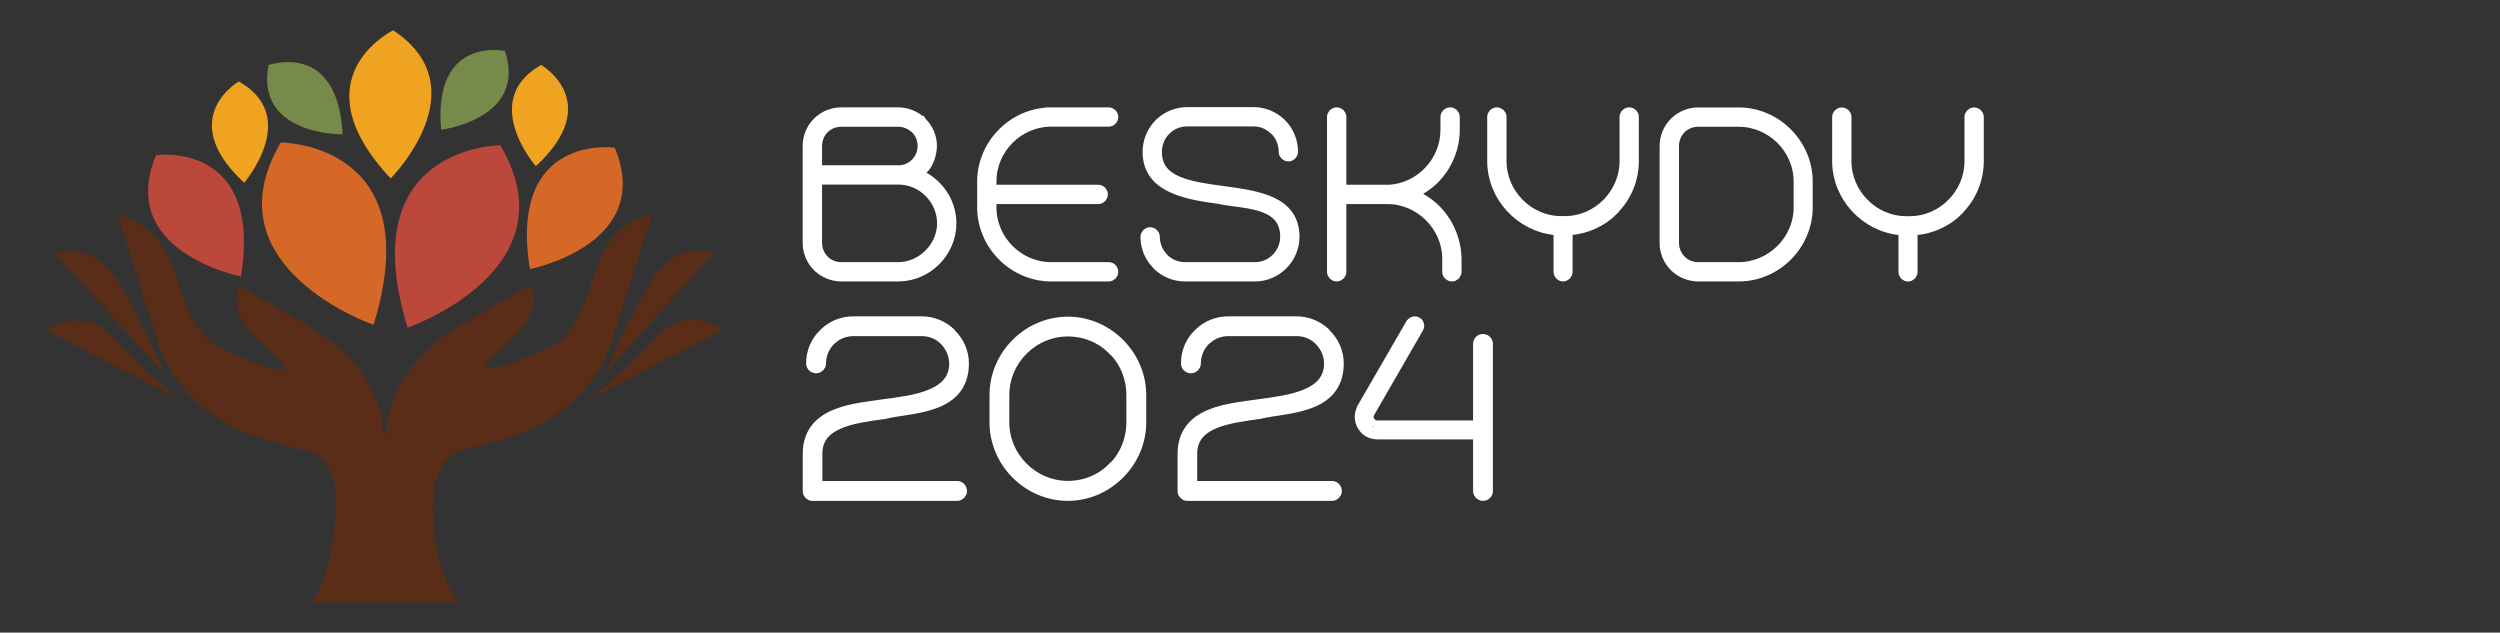 <?xml version="1.0" encoding="UTF-8" standalone="no"?>
<svg
   id="Layer_1"
   data-name="Layer 1"
   viewBox="0 0 309.47 78.31"
   version="1.1"
   sodipodi:docname="logo.svg"
   inkscape:version="1.2.2 (b0a8486541, 2022-12-01)"
   xmlns:inkscape="http://www.inkscape.org/namespaces/inkscape"
   xmlns:sodipodi="http://sodipodi.sourceforge.net/DTD/sodipodi-0.dtd"
   xmlns="http://www.w3.org/2000/svg"
   xmlns:svg="http://www.w3.org/2000/svg">
  <rect x="0" y="0" width="309.47" height="78.31" fill="#333333" stroke="none"/>
  <sodipodi:namedview
     id="namedview498"
     pagecolor="#ffffff"
     bordercolor="#000000"
     borderopacity="0.25"
     inkscape:showpageshadow="2"
     inkscape:pageopacity="0.0"
     inkscape:pagecheckerboard="0"
     inkscape:deskcolor="#d1d1d1"
     showgrid="false"
     inkscape:zoom="3.4368178"
     inkscape:cx="114.059"
     inkscape:cy="59.066267"
     inkscape:window-width="1920"
     inkscape:window-height="1001"
     inkscape:window-x="0"
     inkscape:window-y="0"
     inkscape:window-maximized="1"
     inkscape:current-layer="g495" />
  <defs
     id="defs451">
    <style
       id="style437">
      .cls-1 {
        clip-path: url(#clippath);
      }

      .cls-2, .cls-3, .cls-4 {
        fill: none;
      }

      .cls-2, .cls-5, .cls-6, .cls-7, .cls-8, .cls-9, .cls-10 {
        stroke-width: 0px;
      }

      .cls-11 {
        clip-path: url(#clippath-1);
      }

      .cls-12 {
        clip-path: url(#clippath-3);
      }

      .cls-13 {
        clip-path: url(#clippath-2);
      }

      .cls-3 {
        stroke-miterlimit: 7.18;
      }

      .cls-3, .cls-4 {
        stroke: #231f20;
        stroke-width: 1.42px;
      }

      .cls-5 {
        fill: #768a49;
      }

      .cls-6 {
        fill: #592d17;
      }

      .cls-7 {
        fill: #231f20;
      }

      .cls-8 {
        fill: #d66827;
      }

      .cls-9 {
        fill: #bc473b;
      }

      .cls-10 {
        fill: #efa320;
      }
    </style>
    <clipPath
       id="clippath">
      <rect
         class="cls-2"
         width="309.47"
         height="78.31"
         id="rect439" />
    </clipPath>
    <clipPath
       id="clippath-1">
      <rect
         class="cls-2"
         x="99.36"
         y="13.26"
         width="146.21"
         height="21.58"
         id="rect442" />
    </clipPath>
    <clipPath
       id="clippath-2">
      <rect
         class="cls-2"
         x="5.77"
         y="3.75"
         width="83.74"
         height="70.82"
         id="rect445" />
    </clipPath>
    <clipPath
       id="clippath-3">
      <rect
         class="cls-2"
         x="99.35"
         y="39.16"
         width="85.45"
         height="22.84"
         id="rect448" />
    </clipPath>
  </defs>
  <g
     class="cls-1"
     clip-path="url(#clippath)"
     id="g495">
    <g
       class="cls-11"
       clip-path="url(#clippath-1)"
       id="g457">
      <path
         class="cls-7"
         d="m244.86,14.48c0-.25-.22-.47-.47-.47-.29,0-.5.22-.5.47v5.47c0,4.07-3.35,7.52-7.49,7.52h-.43c-4.14,0-7.49-3.46-7.49-7.52v-5.47c0-.25-.22-.47-.5-.47-.25,0-.47.22-.47.47v5.47c0,4.36,3.46,8.06,7.78,8.46l.43.04v5.22c0,.25.22.47.47.47s.47-.22.47-.47v-5.22l.43-.04c2.02-.18,3.89-1.04,5.29-2.45v-.04c1.58-1.58,2.48-3.71,2.48-5.98v-5.47Zm-36.83,17.78c-.58-.58-.9-1.37-.9-2.2v-11.99c0-.83.32-1.62.9-2.2l.32-.32v.04c.54-.4,1.19-.61,1.87-.61h5c4.07,0,7.52,3.35,7.52,7.49v3.2c0,4.14-3.46,7.49-7.52,7.49h-5c-.68,0-1.33-.22-1.87-.61l-.32-.29Zm-.58.79c.76.68,1.73,1.08,2.77,1.08h5c4.64,0,8.46-3.85,8.46-8.46v-3.2c0-4.57-3.82-8.46-8.46-8.46h-5c-1.04,0-2.02.4-2.77,1.08l-.11.11c-.76.76-1.19,1.8-1.19,2.88v11.99c0,1.08.43,2.12,1.19,2.88l.11.11Zm-5.29-18.58c0-.25-.22-.47-.47-.47-.29,0-.5.22-.5.47v5.47c0,4.07-3.35,7.52-7.49,7.52h-.43c-4.14,0-7.49-3.46-7.49-7.52v-5.47c0-.25-.22-.47-.5-.47-.25,0-.47.22-.47.47v5.47c0,4.36,3.46,8.06,7.78,8.46l.43.04v5.22c0,.25.22.47.47.47s.47-.22.47-.47v-5.22l.43-.04c2.02-.18,3.89-1.04,5.29-2.45v-.04c1.58-1.58,2.48-3.71,2.48-5.98v-5.47Zm-30.2,9.11h-6.01v-9.11c0-.25-.22-.47-.5-.47-.25,0-.47.22-.47.47v19.19c0,.25.22.47.47.47.29,0,.5-.22.5-.47v-9.11h5.8c4.07,0,7.49,3.42,7.49,7.49v1.62c0,.25.22.47.5.47.25,0,.47-.22.47-.47v-1.62c-.04-3.13-1.8-6.19-4.79-7.63l-.83-.4.79-.4c2.84-1.4,4.61-4.43,4.61-7.52v-1.62c0-.25-.22-.47-.47-.47-.29,0-.5.22-.5.47v1.62c0,3.89-3.1,7.27-7.06,7.49m-11.99-4.82c0-1.26-.5-2.48-1.4-3.38l-.11-.11c-.9-.83-2.05-1.3-3.28-1.3h-8.24c-1.22,0-2.38.47-3.28,1.3l-.11.11c-.9.94-1.4,2.12-1.4,3.42,0,4,3.82,5.11,8.71,5.72,2.81.68,8.32.22,8.32,4.79,0,2.12-1.73,3.85-3.82,3.85h-8.68c-1.01,0-1.98-.4-2.7-1.12l-.11-.14c-.65-.72-1.01-1.62-1.01-2.59,0-.25-.22-.47-.5-.47-.25,0-.47.22-.47.47v.18c.04,1.15.5,2.27,1.3,3.1l.11.14c.9.9,2.12,1.4,3.38,1.4h8.68c2.59,0,4.79-2.16,4.79-4.82,0-8.57-17.03-2.7-17.03-10.51,0-1.04.4-2.02,1.12-2.74l.32-.29c.68-.54,1.51-.83,2.38-.83h8.24c.86,0,1.69.29,2.34.83l.36.29c.72.72,1.12,1.69,1.12,2.74,0,.25.22.47.5.47.25,0,.47-.22.47-.47v-.04Zm-29.84-4.75c-4.64,0-8.46,3.89-8.46,8.46v3.2c0,4.61,3.85,8.46,8.46,8.46h7.09c.29,0,.5-.22.5-.47,0-.29-.22-.5-.5-.5h-7.09c-4.1,0-7.49-3.38-7.49-7.49v-1.12h13.32c.25,0,.47-.22.47-.5,0-.25-.22-.47-.47-.47h-13.32v-1.12c0-4.1,3.38-7.49,7.49-7.49h7.09c.29,0,.5-.22.5-.5,0-.25-.22-.47-.5-.47h-7.09Zm-27.86,1.58c.54-.4,1.19-.61,1.87-.61h7.06c.65,0,1.3.22,1.84.61l.04-.04.32.32c.58.58.9,1.37.9,2.2,0,1.73-1.4,3.1-3.06,3.1h-10.19v-3.1c0-.83.32-1.62.9-2.2l.32-.32v.04Zm0,16.99l-.32-.32c-.58-.58-.9-1.37-.9-2.2v-7.92h10.19c2.99,0,5.47,2.52,5.47,5.51s-2.59,5.51-5.51,5.51h-7.06c-.68,0-1.33-.22-1.87-.61v.04Zm11.7-17.5c-.76-.68-1.76-1.08-2.77-1.08h-7.06c-1.04,0-2.02.4-2.77,1.08l-.11.11c-.76.76-1.19,1.8-1.19,2.88v11.99c0,1.08.43,2.12,1.19,2.88l.11.11c.76.68,1.73,1.08,2.77,1.08h7.06c3.53,0,6.48-2.95,6.48-6.48,0-2.41-1.37-4.68-3.67-5.83l-.58-.29.47-.47c.94-.47,1.37-2.09,1.37-2.99,0-1.08-.43-2.12-1.22-2.88l-.07-.11Z"
         id="path453" />
      <path
         class="cls-4"
         d="m 244.86,14.48 c 0,-0.25 -0.22,-0.47 -0.47,-0.47 -0.29,0 -0.5,0.22 -0.5,0.47 v 5.47 c 0,4.07 -3.35,7.52 -7.49,7.52 h -0.43 c -4.14,0 -7.49,-3.46 -7.49,-7.52 v -5.47 c 0,-0.25 -0.22,-0.47 -0.5,-0.47 -0.25,0 -0.47,0.22 -0.47,0.47 v 5.47 c 0,4.36 3.46,8.06 7.78,8.46 l 0.43,0.04 v 5.22 c 0,0.25 0.22,0.47 0.47,0.47 0.25,0 0.47,-0.22 0.47,-0.47 v -5.22 l 0.43,-0.04 c 2.02,-0.18 3.89,-1.04 5.29,-2.45 v -0.04 c 1.58,-1.58 2.48,-3.71 2.48,-5.98 v -5.47 z m -36.83,17.78 c -0.58,-0.58 -0.9,-1.37 -0.9,-2.2 V 18.07 c 0,-0.83 0.32,-1.62 0.9,-2.2 l 0.32,-0.32 v 0.04 c 0.54,-0.4 1.19,-0.61 1.87,-0.61 h 5 c 4.07,0 7.52,3.35 7.52,7.49 v 3.2 c 0,4.14 -3.46,7.49 -7.52,7.49 h -5 c -0.68,0 -1.33,-0.22 -1.87,-0.61 z m -0.58,0.79 c 0.76,0.68 1.73,1.08 2.77,1.08 h 5 c 4.64,0 8.46,-3.85 8.46,-8.46 v -3.2 c 0,-4.57 -3.82,-8.46 -8.46,-8.46 h -5 c -1.04,0 -2.02,0.4 -2.77,1.08 l -0.11,0.11 c -0.76,0.76 -1.19,1.8 -1.19,2.88 v 11.99 c 0,1.08 0.43,2.12 1.19,2.88 l 0.515,0.198 z m -5.29,-18.58 c 0,-0.25 -0.22,-0.47 -0.47,-0.47 -0.29,0 -0.5,0.22 -0.5,0.47 v 5.47 c 0,4.07 -3.35,7.52 -7.49,7.52 h -0.43 c -4.14,0 -7.49,-3.46 -7.49,-7.52 v -5.47 c 0,-0.25 -0.22,-0.47 -0.5,-0.47 -0.25,0 -0.47,0.22 -0.47,0.47 v 5.47 c 0,4.36 3.46,8.06 7.78,8.46 l 0.43,0.04 v 5.22 c 0,0.25 0.22,0.47 0.47,0.47 0.25,0 0.47,-0.22 0.47,-0.47 v -5.22 l 0.43,-0.04 c 2.02,-0.18 3.89,-1.04 5.29,-2.45 v -0.04 c 1.58,-1.58 2.48,-3.71 2.48,-5.98 v -5.47 z m -30.2,9.11 h -6.01 v -9.11 c 0,-0.25 -0.22,-0.47 -0.5,-0.47 -0.25,0 -0.47,0.22 -0.47,0.47 v 19.19 c 0,0.25 0.22,0.47 0.47,0.47 0.29,0 0.5,-0.22 0.5,-0.47 v -9.11 h 5.8 c 4.07,0 7.49,3.42 7.49,7.49 v 1.62 c 0,0.25 0.22,0.47 0.5,0.47 0.25,0 0.47,-0.22 0.47,-0.47 v -1.62 c -0.04,-3.13 -1.8,-6.19 -4.79,-7.63 l -0.83,-0.4 0.79,-0.4 c 2.84,-1.4 4.61,-4.43 4.61,-7.52 v -1.62 c 0,-0.25 -0.22,-0.47 -0.47,-0.47 -0.29,0 -0.5,0.22 -0.5,0.47 v 1.62 c 0,3.89 -3.1,7.27 -7.06,7.49 z m -11.99,-4.82 c 0,-1.26 -0.5,-2.48 -1.4,-3.38 l -0.11,-0.11 c -0.9,-0.83 -2.05,-1.3 -3.28,-1.3 h -8.24 c -1.22,0 -2.38,0.47 -3.28,1.3 l -0.11,0.11 c -0.9,0.94 -1.4,2.12 -1.4,3.42 0,4 3.82,5.11 8.71,5.72 2.81,0.68 8.32,0.22 8.32,4.79 0,2.12 -1.73,3.85 -3.82,3.85 h -8.68 c -1.01,0 -1.98,-0.4 -2.7,-1.12 l -0.11,-0.14 c -0.65,-0.72 -1.01,-1.62 -1.01,-2.59 0,-0.25 -0.22,-0.47 -0.5,-0.47 -0.25,0 -0.47,0.22 -0.47,0.47 v 0.18 c 0.04,1.15 0.5,2.27 1.3,3.1 l 0.11,0.14 c 0.9,0.9 2.12,1.4 3.38,1.4 h 8.68 c 2.59,0 4.79,-2.16 4.79,-4.82 0,-8.57 -17.03,-2.7 -17.03,-10.51 0,-1.04 0.4,-2.02 1.12,-2.74 l 0.32,-0.29 c 0.68,-0.54 1.51,-0.83 2.38,-0.83 h 8.24 c 0.86,0 1.69,0.29 2.34,0.83 l 0.36,0.29 c 0.72,0.72 1.12,1.69 1.12,2.74 0,0.25 0.22,0.47 0.5,0.47 0.25,0 0.47,-0.22 0.47,-0.47 z m -29.84,-4.75 c -4.64,0 -8.46,3.89 -8.46,8.46 v 3.2 c 0,4.61 3.85,8.46 8.46,8.46 h 7.09 c 0.29,0 0.5,-0.22 0.5,-0.47 0,-0.29 -0.22,-0.5 -0.5,-0.5 h -7.09 c -4.1,0 -7.49,-3.38 -7.49,-7.49 v -1.12 h 13.32 c 0.25,0 0.47,-0.22 0.47,-0.5 0,-0.25 -0.22,-0.47 -0.47,-0.47 h -13.32 v -1.12 c 0,-4.1 3.38,-7.49 7.49,-7.49 h 7.09 c 0.29,0 0.5,-0.22 0.5,-0.5 0,-0.25 -0.22,-0.47 -0.5,-0.47 h -7.09 z m -27.86,1.58 c 0.54,-0.4 1.19,-0.61 1.87,-0.61 h 7.06 c 0.65,0 1.3,0.22 1.84,0.61 l 0.04,-0.04 0.32,0.32 c 0.58,0.58 0.9,1.37 0.9,2.2 0,1.73 -1.4,3.1 -3.06,3.1 h -10.19 v -3.1 c 0,-0.83 0.32,-1.62 0.9,-2.2 l 0.32,-0.32 z m 0,16.99 -0.32,-0.32 c -0.58,-0.58 -0.9,-1.37 -0.9,-2.2 v -7.92 h 10.19 c 2.99,0 5.47,2.52 5.47,5.51 0,2.99 -2.59,5.51 -5.51,5.51 h -7.06 c -0.68,0 -1.33,-0.22 -1.87,-0.61 v 0.04 z m 11.7,-17.5 C 113.21,14.4 112.21,14 111.2,14 h -7.06 c -1.04,0 -2.02,0.4 -2.77,1.08 l -0.11,0.11 c -0.76,0.76 -1.19,1.8 -1.19,2.88 v 11.99 c 0,1.08 0.43,2.12 1.19,2.88 l 0.11,0.11 c 0.76,0.68 1.73,1.08 2.77,1.08 h 7.06 c 3.53,0 6.48,-2.95 6.48,-6.48 0,-2.41 -1.37,-4.68 -3.67,-5.83 l -0.58,-0.29 0.47,-0.47 c 0.94,-0.47 1.37,-2.09 1.37,-2.99 0,-1.08 -0.43,-2.12 -1.22,-2.88 l -0.07,-0.11 z"
         id="path455"
         inkscape:label="path455"
         sodipodi:nodetypes="cssssssssssccsssccccscccsssccsssssscccsssssscsssscccssssssssssccsssccccsccccsssssscsssssccccssssscsscssccscsssccssscccssssccssccsssscsssssssscssscssssscccssccssscsscccsscssssccccsscsssscssssccsccc"
         style="fill:#ffffff;stroke:#ffffff" />
    </g>
    <g
       class="cls-13"
       clip-path="url(#clippath-2)"
       id="g487">
      <path
         class="cls-6"
         d="m88.41,31.32s-4.42-1.54-7.36,2.85c-2.94,4.39-6.06,11.88-6.06,11.88l13.42-14.73Z"
         id="path459" />
      <path
         class="cls-6"
         d="m89.51,40.78s-4.52-3.13-8.15.82c-4.39,4.78-8.38,7.83-8.38,7.83l16.52-8.65Z"
         id="path461" />
      <path
         class="cls-6"
         d="m56.75,74.57c-3.8-5.15-3.32-13.66-2.82-15,1.42-3.8,1.77-3.41,7.74-4.99,9.13-2.42,12.94-8.74,13.97-12.06,1.03-3.32,5.08-15.97,5.08-15.97-3.53.82-5.99,3.02-7.63,8.77-1.64,5.75-4.33,7.29-4.33,7.29,0,0-4.65,2.25-5.61,2.44-.96.19-5.88,2.1-.66-2.27,5.22-4.37,3.1-7.45,3.1-7.45,0,0,.67-.43-8.06,4.65-7.51,4.37-9.5,9.68-9.7,13.37-.09,1.58-.38-.05-.38-.05-.25-3.68-2.29-8.9-9.69-13.21-8.73-5.08-8.06-4.65-8.06-4.65,0,0-2.12,3.08,3.1,7.45,5.22,4.37.3,2.47-.66,2.27-.96-.19-5.61-2.44-5.61-2.44,0,0-2.69-1.55-4.33-7.3-1.64-5.75-4.1-7.95-7.63-8.77,0,0,4.05,12.65,5.08,15.97,1.03,3.32,4.84,9.64,13.97,12.06,5.86,1.56,6.3,1.21,7.66,4.79.51,1.35.55,10.14-2.62,15.09h18.1Z"
         id="path463" />
      <path
         class="cls-6"
         d="m6.86,31.43s4.42-1.54,7.36,2.85c2.94,4.39,6.06,11.88,6.06,11.88l-13.42-14.73Z"
         id="path465" />
      <path
         class="cls-6"
         d="m5.77,40.88s4.52-3.13,8.15.82c4.39,4.78,8.38,7.83,8.38,7.83l-16.52-8.65Z"
         id="path467" />
      <path
         class="cls-8"
         d="m34.76,17.64c-9.11,15.45,11.48,22.57,11.48,22.57,6.96-22.57-11.48-22.57-11.48-22.57"
         id="path469" />
      <path
         class="cls-9"
         d="m61.94,17.99c9.11,15.45-11.48,22.57-11.48,22.57-6.96-22.57,11.48-22.57,11.48-22.57"
         id="path471" />
      <path
         class="cls-10"
         d="m48.67,3.75c10.83,7.16-.31,18.34-.31,18.34-11.7-12.49.31-18.34.31-18.34"
         id="path473" />
      <path
         class="cls-8"
         d="m76.1,18.28c4.98,12-10.51,15.03-10.51,15.03-2.71-16.89,10.51-15.03,10.51-15.03"
         id="path475" />
      <path
         class="cls-5"
         d="m62.5,6.3c2.82,8.43-7.89,9.76-7.89,9.76-1.05-11.66,7.89-9.76,7.89-9.76"
         id="path477" />
      <path
         class="cls-10"
         d="m66.99,8.04c-7.74,4.37-.66,12.54-.66,12.54,8.58-7.97.66-12.54.66-12.54"
         id="path479" />
      <path
         class="cls-10"
         d="m29.56,10.08c7.74,4.37.66,12.54.66,12.54-8.58-7.97-.66-12.54-.66-12.54"
         id="path481" />
      <path
         class="cls-5"
         d="m33.23,8.06c-1.62,8.74,9.18,8.57,9.18,8.57-.59-11.69-9.18-8.57-9.18-8.57"
         id="path483" />
      <path
         class="cls-9"
         d="m19.32,19.2c-4.98,12,10.51,15.03,10.51,15.03,2.71-16.89-10.51-15.03-10.51-15.03"
         id="path485" />
    </g>
    <g
       class="cls-12"
       clip-path="url(#clippath-3)"
       id="g493"
       style="stroke:#ffffff">
      <path
         class="cls-7"
         d="m170.02,52.68l-.12-.08c-.34-.23-.57-.57-.57-.99,0-.23.08-.42.15-.57l6.04-10.48c.04-.08.08-.15.08-.23,0-.23-.19-.46-.46-.46-.15,0-.31.08-.42.23l-6.04,10.44c-.15.34-.27.69-.27,1.07,0,.69.38,1.41,1.03,1.8l.08.04c.31.15.65.23.99.23h12.55v7.11c0,.27.23.5.5.5.31,0,.54-.23.54-.5v-18.21c0-.27-.23-.53-.54-.53-.27,0-.5.23-.5.53v10.18h-12.55c-.15,0-.31-.04-.46-.08h-.04Zm-22.57,8.61h17.44c.27,0,.5-.23.5-.5,0-.31-.23-.54-.5-.54h-17.4v-4.09c0-3.94,4.55-4.47,8.42-5.01,3.17-.8,9.72-.46,9.72-6.16,0-1.38-.57-2.64-1.53-3.59l-.11-.15c-.96-.88-2.18-1.38-3.48-1.38h-8.49c-1.3,0-2.56.5-3.48,1.38l-.15.15c-.96.92-1.49,2.22-1.49,3.56v.04c0,.27.23.5.54.5.27,0,.5-.23.5-.5,0-1.11.42-2.1,1.19-2.91l.38-.31c.69-.57,1.61-.88,2.53-.88h8.49c.92,0,1.8.31,2.52.88l.34.31c.76.8,1.22,1.8,1.22,2.91,0,4.06-5.05,4.63-8.8,5.13-3.4.53-9.33.76-9.33,6.04v4.63c0,.27.23.5.5.5h.5Zm-23.22-12.39c0-4.36,3.59-7.96,7.96-7.96,2.1,0,4.13.8,5.62,2.33h.04c1.49,1.49,2.29,3.52,2.29,5.62v3.4c0,2.1-.8,4.13-2.29,5.62h-.04c-1.49,1.53-3.52,2.33-5.62,2.33-4.36,0-7.96-3.6-7.96-7.96v-3.4Zm7.96-8.99c-4.9,0-8.99,4.09-8.99,8.99v3.4c0,4.9,4.09,8.99,8.99,8.99s8.99-4.13,8.99-8.99v-3.4c0-4.86-4.06-8.99-8.99-8.99m-31.14,21.38h17.44c.27,0,.5-.23.5-.5,0-.31-.23-.54-.5-.54h-17.4v-4.09c0-3.94,4.55-4.47,8.42-5.01,3.18-.8,9.72-.46,9.72-6.16,0-1.38-.57-2.64-1.53-3.59l-.11-.15c-.96-.88-2.18-1.38-3.48-1.38h-8.49c-1.3,0-2.56.5-3.48,1.38l-.15.15c-.96.92-1.49,2.22-1.49,3.56v.04c0,.27.23.5.54.5.27,0,.5-.23.5-.5,0-1.11.42-2.1,1.19-2.91l.38-.31c.69-.57,1.61-.88,2.53-.88h8.49c.92,0,1.8.31,2.52.88l.34.31c.76.8,1.22,1.8,1.22,2.91,0,4.06-5.05,4.63-8.8,5.13-3.41.53-9.33.76-9.33,6.04v4.63c0,.27.23.5.5.5h.5Z"
         id="path489"
         style="stroke:#ffffff" />
      <path
         class="cls-3"
         d="M 170.02,52.68 169.9,52.6 c -0.34,-0.23 -0.57,-0.57 -0.57,-0.99 0,-0.23 0.08,-0.42 0.15,-0.57 l 6.04,-10.48 c 0.04,-0.08 0.08,-0.15 0.08,-0.23 0,-0.23 -0.19,-0.46 -0.46,-0.46 -0.15,0 -0.31,0.08 -0.42,0.23 l -6.04,10.44 c -0.15,0.34 -0.27,0.69 -0.27,1.07 0,0.69 0.38,1.41 1.03,1.8 l 0.08,0.04 c 0.31,0.15 0.65,0.23 0.99,0.23 h 12.55 v 7.11 c 0,0.27 0.23,0.5 0.5,0.5 0.31,0 0.54,-0.23 0.54,-0.5 V 42.58 c 0,-0.27 -0.23,-0.53 -0.54,-0.53 -0.27,0 -0.5,0.23 -0.5,0.53 v 10.18 h -12.55 c -0.15,0 -0.31,-0.04 -0.46,-0.08 h -0.04 z m -22.57,8.61 h 17.44 c 0.27,0 0.5,-0.23 0.5,-0.5 0,-0.31 -0.23,-0.54 -0.5,-0.54 h -17.4 v -4.09 c 0,-3.94 4.55,-4.47 8.42,-5.01 3.17,-0.8 9.72,-0.46 9.72,-6.16 0,-1.38 -0.57,-2.64 -1.53,-3.59 l -0.11,-0.15 c -0.96,-0.88 -2.18,-1.38 -3.48,-1.38 h -8.49 c -1.3,0 -2.56,0.5 -3.48,1.38 l -0.15,0.15 c -0.96,0.92 -1.49,2.22 -1.49,3.56 V 45 c 0,0.27 0.23,0.5 0.54,0.5 0.27,0 0.5,-0.23 0.5,-0.5 0,-1.11 0.42,-2.1 1.19,-2.91 l 0.38,-0.31 c 0.69,-0.57 1.61,-0.88 2.53,-0.88 h 8.49 c 0.92,0 1.8,0.31 2.52,0.88 l 0.34,0.31 c 0.76,0.8 1.22,1.8 1.22,2.91 0,4.06 -5.05,4.63 -8.8,5.13 -3.4,0.53 -9.33,0.76 -9.33,6.04 v 4.63 c 0,0.27 0.23,0.5 0.5,0.5 l 0.947,-0.011 z M 124.23,48.9 c 0,-4.36 3.59,-7.96 7.96,-7.96 2.1,0 4.13,0.8 5.62,2.33 h 0.04 c 1.49,1.49 2.29,3.52 2.29,5.62 v 3.4 c 0,2.1 -0.8,4.13 -2.29,5.62 h -0.04 c -1.49,1.53 -3.52,2.33 -5.62,2.33 -4.36,0 -7.96,-3.6 -7.96,-7.96 v -3.4 z m 7.96,-8.99 c -4.9,0 -8.99,4.09 -8.99,8.99 v 3.4 c 0,4.9 4.09,8.99 8.99,8.99 4.9,0 8.99,-4.13 8.99,-8.99 v -3.4 c 0,-4.86 -4.06,-8.99 -8.99,-8.99 z m -31.14,21.38 h 17.44 c 0.27,0 0.5,-0.23 0.5,-0.5 0,-0.31 -0.23,-0.54 -0.5,-0.54 h -17.4 v -4.09 c 0,-3.94 4.55,-4.47 8.42,-5.01 3.18,-0.8 9.72,-0.46 9.72,-6.16 0,-1.38 -0.57,-2.64 -1.53,-3.59 l -0.11,-0.15 c -0.96,-0.88 -2.18,-1.38 -3.48,-1.38 h -8.49 c -1.3,0 -2.56,0.5 -3.48,1.38 l -0.15,0.15 c -0.96,0.92 -1.49,2.22 -1.49,3.56 V 45 c 0,0.27 0.23,0.5 0.54,0.5 0.27,0 0.5,-0.23 0.5,-0.5 0,-1.11 0.42,-2.1 1.19,-2.91 l 0.38,-0.31 c 0.69,-0.57 1.61,-0.88 2.53,-0.88 h 8.49 c 0.92,0 1.8,0.31 2.52,0.88 l 0.34,0.31 c 0.76,0.8 1.22,1.8 1.22,2.91 0,4.06 -5.05,4.63 -8.8,5.13 -3.41,0.53 -9.33,0.76 -9.33,6.04 v 4.63 c 0,0.27 0.23,0.5 0.5,0.5 l 0.888,0.009 z"
         id="path491"
         sodipodi:nodetypes="ccsccssccsccscsssssscsccccssscscsccssccssssccssccscssscccsccssccssccssssssscssscscsccssccssssccssccscssscc"
         style="stroke:#ffffff" />
    </g>
  </g>
</svg>
